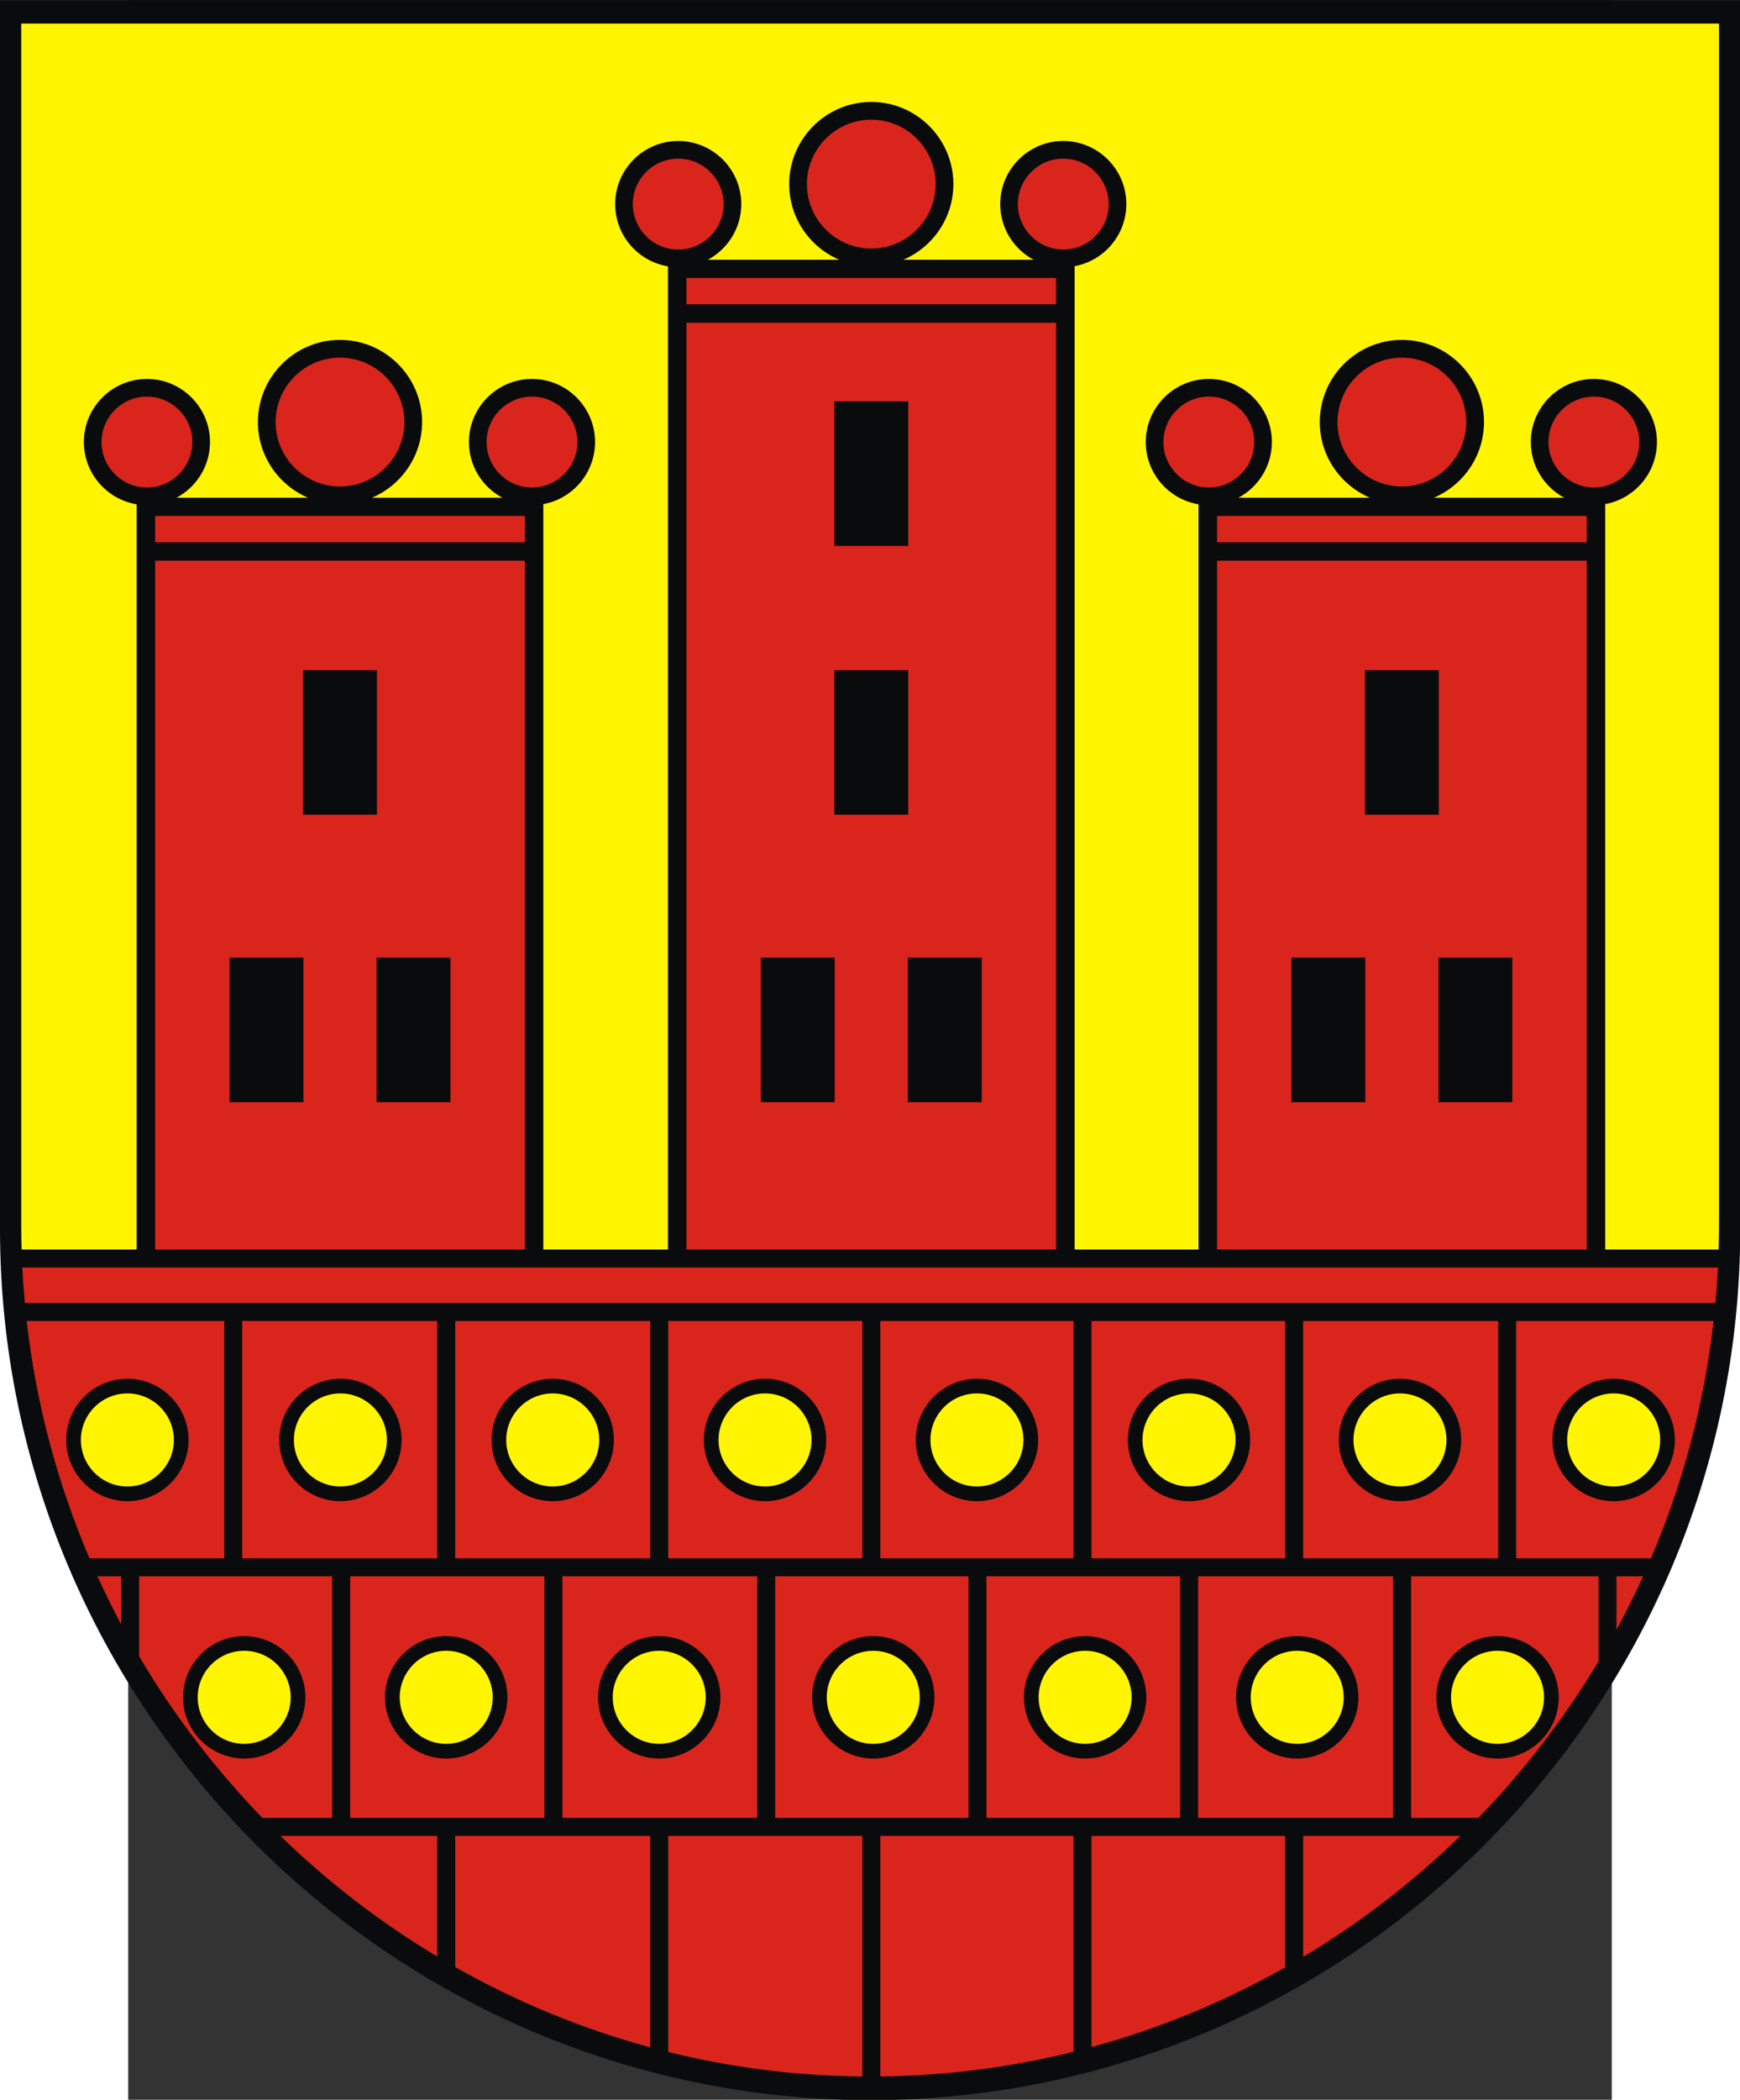 <?xml version="1.0" encoding="UTF-8" standalone="no"?>
<!-- Creator: CorelDRAW -->
<svg
   xmlns:dc="http://purl.org/dc/elements/1.1/"
   xmlns:cc="http://web.resource.org/cc/"
   xmlns:rdf="http://www.w3.org/1999/02/22-rdf-syntax-ns#"
   xmlns:svg="http://www.w3.org/2000/svg"
   xmlns="http://www.w3.org/2000/svg"
   xmlns:sodipodi="http://sodipodi.sourceforge.net/DTD/sodipodi-0.dtd"
   xmlns:inkscape="http://www.inkscape.org/namespaces/inkscape"
   xml:space="preserve"
   width="744"
   height="897.165"
   style="shape-rendering:geometricPrecision; text-rendering:geometricPrecision; image-rendering:optimizeQuality; fill-rule:evenodd; clip-rule:evenodd"
   viewBox="0 0 210 297"
   id="svg2"
   sodipodi:version="0.32"
   inkscape:version="0.45.1"
   sodipodi:docname="POL Działoszyn COA.svg"
   inkscape:output_extension="org.inkscape.output.svg.inkscape"
   sodipodi:docbase="C:\Users\Mistrz\Desktop"
   version="1.0"><rect x="0" y="0" width="210" height="297" fill="#333333" stroke="none"/><sodipodi:namedview
   inkscape:window-height="480"
   inkscape:window-width="640"
   inkscape:pageshadow="2"
   inkscape:pageopacity="0.0"
   guidetolerance="10.0"
   gridtolerance="10.0"
   objecttolerance="10.0"
   borderopacity="1.0"
   bordercolor="#666666"
   pagecolor="#ffffff"
   id="base" />
 <defs
   id="defs4">
  <style
   type="text/css"
   id="style6">
   
    .fil0 {fill:#0A0B0C}
    .fil1 {fill:#DA251D}
    .fil2 {fill:#FFF500}
   
  </style>
 </defs>
 <g
   id="Warstwa_x0020_1"
   transform="matrix(1.173,0,0,1.173,-18.148,-25.666)">
  <g
   id="_70144880">
   <path
   id="_70145312"
   class="fil0"
   d="M 210,170.079 C 210,227.932 162.832,275.116 105,275.116 C 47.255,275.116 0,227.845 0,170.079 L 0,21.884 L 210,21.884 L 210,170.079 L 210,170.079 z "
   style="fill:#0a0b0c" />
   <path
   id="_70145240"
   class="fil1"
   d="M 18.724,84.093 L 63.332,84.093 L 63.332,87.266 L 18.724,87.266 L 18.724,84.093 z M 82.835,55.401 L 127.443,55.401 L 127.443,58.573 L 82.835,58.573 L 82.835,55.401 z M 146.865,84.093 L 191.473,84.093 L 191.473,87.266 L 146.865,87.266 L 146.865,84.093 z M 145.871,69.704 C 148.889,69.704 151.351,72.165 151.351,75.183 C 151.351,78.201 148.889,80.663 145.871,80.663 C 142.853,80.663 140.392,78.201 140.392,75.183 C 140.392,72.165 142.853,69.704 145.871,69.704 z M 169.169,65.006 C 173.448,65.006 176.937,68.495 176.937,72.774 C 176.937,77.052 173.448,80.541 169.169,80.541 C 164.891,80.541 161.401,77.052 161.401,72.774 C 161.401,68.495 164.891,65.006 169.169,65.006 z M 192.337,69.704 C 195.355,69.704 197.817,72.165 197.817,75.183 C 197.817,78.201 195.355,80.663 192.337,80.663 C 189.319,80.663 186.858,78.201 186.858,75.183 C 186.858,72.165 189.319,69.704 192.337,69.704 z M 191.473,89.49 L 191.473,172.551 L 146.865,172.551 L 146.865,89.49 L 191.473,89.49 z M 81.842,41.011 C 84.86,41.011 87.321,43.473 87.321,46.491 C 87.321,49.509 84.86,51.971 81.842,51.971 C 78.824,51.971 76.362,49.509 76.362,46.491 C 76.362,43.473 78.824,41.011 81.842,41.011 z M 105.14,36.313 C 109.418,36.313 112.908,39.803 112.908,44.081 C 112.908,48.36 109.418,51.849 105.14,51.849 C 100.862,51.849 97.372,48.36 97.372,44.081 C 97.372,39.803 100.862,36.313 105.14,36.313 z M 128.308,41.011 C 131.326,41.011 133.787,43.473 133.787,46.491 C 133.787,49.509 131.326,51.971 128.308,51.971 C 125.29,51.971 122.828,49.509 122.828,46.491 C 122.828,43.473 125.29,41.011 128.308,41.011 z M 127.443,60.798 L 127.443,172.551 L 82.835,172.551 L 82.835,60.798 L 127.443,60.798 L 127.443,60.798 z M 17.73,69.704 C 20.748,69.704 23.21,72.165 23.21,75.183 C 23.21,78.201 20.748,80.663 17.73,80.663 C 14.712,80.663 12.251,78.201 12.251,75.183 C 12.251,72.165 14.712,69.704 17.73,69.704 z M 41.028,65.006 C 45.307,65.006 48.796,68.495 48.796,72.774 C 48.796,77.052 45.307,80.541 41.028,80.541 C 36.75,80.541 33.26,77.052 33.26,72.774 C 33.26,68.495 36.75,65.006 41.028,65.006 z M 64.196,69.704 C 67.214,69.704 69.676,72.165 69.676,75.183 C 69.676,78.201 67.214,80.663 64.196,80.663 C 61.178,80.663 58.717,78.201 58.717,75.183 C 58.717,72.165 61.178,69.704 64.196,69.704 z M 63.332,89.49 L 63.332,172.551 L 18.724,172.551 L 18.724,89.49 L 63.332,89.49 z "
   style="fill:#da251d" />
   <path
   id="_70145168"
   class="fil0"
   d="M 155.839,137.352 L 164.755,137.352 L 164.755,154.785 L 155.839,154.785 L 155.839,137.352 z M 173.584,137.352 L 182.499,137.352 L 182.499,154.785 L 173.584,154.785 L 173.584,137.352 z M 164.711,102.692 L 173.627,102.692 L 173.627,120.125 L 164.711,120.125 L 164.711,102.692 z M 100.682,70.28 L 109.597,70.28 L 109.597,87.713 L 100.682,87.713 L 100.682,70.28 z M 100.682,102.692 L 109.597,102.692 L 109.597,120.125 L 100.682,120.125 L 100.682,102.692 z M 91.81,137.352 L 100.725,137.352 L 100.725,154.785 L 91.81,154.785 L 91.81,137.352 z M 109.554,137.352 L 118.47,137.352 L 118.47,154.785 L 109.554,154.785 L 109.554,137.352 z M 36.57,102.692 L 45.486,102.692 L 45.486,120.125 L 36.57,120.125 L 36.57,102.692 z M 27.698,137.352 L 36.613,137.352 L 36.613,154.785 L 27.698,154.785 L 27.698,137.352 z M 45.443,137.352 L 54.358,137.352 L 54.358,154.785 L 45.443,154.785 L 45.443,137.352 z "
   style="fill:#0a0b0c" />
   <path
   id="_70145096"
   class="fil2"
   d="M 207.439,169.595 C 207.439,170.584 207.422,171.568 207.394,172.551 L 193.706,172.551 L 193.706,82.669 C 197.248,82.021 199.948,78.908 199.948,75.183 C 199.948,70.992 196.529,67.573 192.337,67.573 C 188.146,67.573 184.727,70.992 184.727,75.183 C 184.727,78.083 186.363,80.613 188.76,81.897 L 173.028,81.897 C 176.578,80.387 179.078,76.863 179.078,72.774 C 179.078,67.316 174.627,62.865 169.169,62.865 C 163.712,62.865 159.261,67.316 159.261,72.774 C 159.261,76.863 161.761,80.387 165.31,81.897 L 149.448,81.897 C 151.845,80.613 153.482,78.083 153.482,75.183 C 153.482,70.992 150.063,67.573 145.871,67.573 C 141.68,67.573 138.261,70.992 138.261,75.183 C 138.261,78.953 141.026,82.096 144.632,82.691 L 144.632,172.551 L 129.676,172.551 L 129.676,53.977 C 133.219,53.329 135.918,50.215 135.918,46.491 C 135.918,42.299 132.5,38.88 128.308,38.88 C 124.116,38.88 120.698,42.299 120.698,46.491 C 120.698,49.391 122.334,51.921 124.731,53.205 L 108.999,53.205 C 112.549,51.695 115.048,48.17 115.048,44.081 C 115.048,38.624 110.597,34.173 105.14,34.173 C 99.683,34.173 95.232,38.624 95.232,44.081 C 95.232,48.17 97.731,51.695 101.281,53.205 L 85.418,53.205 C 87.815,51.921 89.452,49.391 89.452,46.491 C 89.452,42.299 86.034,38.88 81.842,38.88 C 77.651,38.88 74.232,42.299 74.232,46.491 C 74.232,50.26 76.997,53.404 80.602,53.999 L 80.602,172.551 L 65.565,172.551 L 65.565,82.669 C 69.107,82.022 71.807,78.908 71.807,75.183 C 71.807,70.992 68.388,67.573 64.196,67.573 C 60.005,67.573 56.586,70.992 56.586,75.183 C 56.586,78.084 58.222,80.614 60.619,81.897 L 44.887,81.897 C 48.437,80.388 50.937,76.863 50.937,72.774 C 50.937,67.317 46.486,62.866 41.028,62.866 C 35.571,62.866 31.12,67.317 31.12,72.774 C 31.12,76.863 33.62,80.388 37.169,81.897 L 21.306,81.897 C 23.703,80.613 25.341,78.084 25.341,75.183 C 25.341,70.992 21.922,67.573 17.73,67.573 C 13.539,67.573 10.12,70.992 10.12,75.183 C 10.12,78.953 12.885,82.097 16.491,82.692 L 16.491,172.551 L 2.607,172.551 C 2.579,171.569 2.561,170.584 2.561,169.595 L 2.561,24.725 L 207.439,24.725 L 207.439,169.595 L 207.439,169.595 z "
   style="fill:#fff500" />
   <path
   id="_70145024"
   class="fil1"
   d="M 207.311,174.723 C 207.24,176.155 207.134,177.577 207.004,178.994 L 2.998,178.994 C 2.869,177.577 2.761,176.155 2.69,174.723 L 207.311,174.723 L 207.311,174.723 z M 206.782,181.166 C 205.649,191.211 203.055,200.822 199.229,209.787 L 182.96,209.787 L 182.96,181.166 L 206.782,181.166 L 206.782,181.166 z M 180.788,209.787 L 157.255,209.787 L 157.255,181.166 L 180.788,181.166 L 180.788,209.787 L 180.788,209.787 z M 155.083,209.787 L 131.716,209.787 L 131.716,181.166 L 155.083,181.166 L 155.083,209.787 z M 129.544,209.787 L 106.226,209.787 L 106.226,181.166 L 129.544,181.166 L 129.544,209.787 z M 104.054,209.787 L 80.637,209.787 L 80.637,181.166 L 104.054,181.166 L 104.054,209.787 z M 78.465,209.787 L 54.932,209.787 L 54.932,181.166 L 78.465,181.166 L 78.465,209.787 z M 52.76,209.787 L 29.227,209.787 L 29.227,181.166 L 52.76,181.166 L 52.76,209.787 z M 27.055,209.787 L 10.801,209.787 C 6.963,200.82 4.359,191.208 3.222,181.166 L 27.055,181.166 L 27.055,209.787 z M 198.272,211.96 C 197.276,214.149 196.207,216.297 195.066,218.401 L 195.066,211.96 L 198.272,211.96 z M 192.894,222.211 C 188.795,229.057 183.921,235.389 178.399,241.086 L 170.282,241.086 L 170.282,211.96 L 192.894,211.96 L 192.894,222.211 L 192.894,222.211 z M 168.11,241.086 L 144.577,241.086 L 144.577,211.96 L 168.11,211.96 L 168.11,241.086 z M 142.405,241.086 L 119.037,241.086 L 119.037,211.96 L 142.405,211.96 L 142.405,241.086 z M 116.865,241.086 L 93.548,241.086 L 93.548,211.96 L 116.865,211.96 L 116.865,241.086 z M 91.376,241.086 L 67.867,241.086 L 67.867,211.96 L 91.376,211.96 L 91.376,241.086 z M 65.695,241.086 L 42.254,241.086 L 42.254,211.96 L 65.695,211.96 L 65.695,241.086 z M 40.081,241.086 L 31.666,241.086 C 25.974,235.22 20.97,228.68 16.788,221.602 L 16.788,211.96 L 40.081,211.96 L 40.081,241.086 z M 14.616,217.736 C 13.606,215.845 12.653,213.919 11.76,211.96 L 14.616,211.96 L 14.616,217.736 z M 176.231,243.258 C 170.507,248.824 164.14,253.727 157.255,257.845 L 157.255,243.258 L 176.231,243.258 L 176.231,243.258 z M 155.083,259.109 C 147.795,263.228 139.959,266.48 131.715,268.72 L 131.715,243.258 L 155.083,243.258 L 155.083,259.109 z M 129.543,269.286 C 122.057,271.143 114.25,272.173 106.226,272.268 L 106.226,243.258 L 129.543,243.258 L 129.543,269.286 z M 104.054,272.269 C 95.998,272.195 88.157,271.176 80.637,269.317 L 80.637,243.258 L 104.054,243.258 L 104.054,272.269 z M 78.465,268.754 C 70.162,266.506 62.27,263.231 54.931,259.075 L 54.931,243.258 L 78.465,243.258 L 78.465,268.754 z M 52.759,257.809 C 45.897,253.698 39.547,248.807 33.835,243.258 L 52.759,243.258 L 52.759,257.809 z "
   style="fill:#da251d" />
   <path
   id="_70144952"
   class="fil0"
   d="M 29.467,219.165 C 33.533,219.165 36.85,222.481 36.85,226.547 C 36.85,230.613 33.533,233.93 29.467,233.93 C 25.401,233.93 22.085,230.613 22.085,226.547 C 22.085,222.481 25.401,219.165 29.467,219.165 z M 53.846,219.165 C 57.912,219.165 61.228,222.481 61.228,226.547 C 61.228,230.613 57.912,233.93 53.846,233.93 C 49.78,233.93 46.463,230.613 46.463,226.547 C 46.463,222.481 49.78,219.165 53.846,219.165 z M 79.551,219.165 C 83.617,219.165 86.933,222.481 86.933,226.547 C 86.933,230.613 83.617,233.93 79.551,233.93 C 75.485,233.93 72.168,230.613 72.168,226.547 C 72.168,222.481 75.485,219.165 79.551,219.165 z M 105.377,219.165 C 109.443,219.165 112.759,222.481 112.759,226.547 C 112.759,230.613 109.443,233.93 105.377,233.93 C 101.311,233.93 97.995,230.613 97.995,226.547 C 97.995,222.481 101.311,219.165 105.377,219.165 z M 130.946,219.165 C 135.012,219.165 138.328,222.481 138.328,226.547 C 138.328,230.613 135.012,233.93 130.946,233.93 C 126.88,233.93 123.564,230.613 123.564,226.547 C 123.564,222.481 126.88,219.165 130.946,219.165 z M 156.538,219.165 C 160.605,219.165 163.921,222.481 163.921,226.547 C 163.921,230.613 160.605,233.93 156.538,233.93 C 152.472,233.93 149.156,230.613 149.156,226.547 C 149.156,222.481 152.472,219.165 156.538,219.165 z M 180.713,219.165 C 184.779,219.165 188.095,222.481 188.095,226.547 C 188.095,230.613 184.779,233.93 180.713,233.93 C 176.647,233.93 173.331,230.613 173.331,226.547 C 173.331,222.481 176.647,219.165 180.713,219.165 z M 194.727,188.132 C 198.793,188.132 202.109,191.449 202.109,195.515 C 202.109,199.581 198.793,202.897 194.727,202.897 C 190.661,202.897 187.344,199.581 187.344,195.515 C 187.344,191.449 190.661,188.132 194.727,188.132 z M 168.939,188.132 C 173.005,188.132 176.321,191.449 176.321,195.515 C 176.321,199.581 173.005,202.897 168.939,202.897 C 164.873,202.897 161.556,199.581 161.556,195.515 C 161.556,191.449 164.873,188.132 168.939,188.132 z M 143.482,188.132 C 147.548,188.132 150.864,191.449 150.864,195.515 C 150.864,199.581 147.548,202.897 143.482,202.897 C 139.416,202.897 136.1,199.581 136.1,195.515 C 136.1,191.449 139.416,188.132 143.482,188.132 z M 117.89,188.132 C 121.956,188.132 125.272,191.449 125.272,195.515 C 125.272,199.581 121.956,202.897 117.89,202.897 C 113.823,202.897 110.507,199.581 110.507,195.515 C 110.507,191.449 113.823,188.132 117.89,188.132 z M 92.32,188.132 C 96.387,188.132 99.703,191.449 99.703,195.515 C 99.703,199.581 96.387,202.897 92.32,202.897 C 88.254,202.897 84.938,199.581 84.938,195.515 C 84.938,191.449 88.254,188.132 92.32,188.132 z M 66.698,188.132 C 70.764,188.132 74.081,191.449 74.081,195.515 C 74.081,199.581 70.764,202.897 66.698,202.897 C 62.632,202.897 59.316,199.581 59.316,195.515 C 59.316,191.449 62.632,188.132 66.698,188.132 z M 41.076,188.132 C 45.142,188.132 48.458,191.449 48.458,195.515 C 48.458,199.581 45.142,202.897 41.076,202.897 C 37.01,202.897 33.694,199.581 33.694,195.515 C 33.694,191.449 37.01,188.132 41.076,188.132 z M 15.371,188.132 C 19.437,188.132 22.753,191.449 22.753,195.515 C 22.753,199.581 19.437,202.897 15.371,202.897 C 11.305,202.897 7.989,199.581 7.989,195.515 C 7.989,191.449 11.305,188.132 15.371,188.132 z "
   style="fill:#0a0b0c" />
   <path
   id="_70144808"
   class="fil2"
   d="M 117.89,189.904 C 120.98,189.904 123.501,192.424 123.501,195.514 C 123.501,198.605 120.98,201.125 117.89,201.125 C 114.8,201.125 112.279,198.605 112.279,195.514 C 112.279,192.424 114.8,189.904 117.89,189.904 z M 130.946,220.937 C 134.036,220.937 136.557,223.457 136.557,226.547 C 136.557,229.637 134.036,232.158 130.946,232.158 C 127.856,232.158 125.336,229.637 125.336,226.547 C 125.336,223.457 127.856,220.937 130.946,220.937 z M 105.377,220.937 C 108.468,220.937 110.988,223.457 110.988,226.547 C 110.988,229.637 108.468,232.158 105.377,232.158 C 102.287,232.158 99.767,229.637 99.767,226.547 C 99.767,223.457 102.287,220.937 105.377,220.937 z M 79.551,220.937 C 82.641,220.937 85.162,223.457 85.162,226.547 C 85.162,229.637 82.641,232.158 79.551,232.158 C 76.461,232.158 73.941,229.637 73.941,226.547 C 73.941,223.457 76.461,220.937 79.551,220.937 z M 53.846,220.937 C 56.936,220.937 59.457,223.457 59.457,226.547 C 59.457,229.637 56.936,232.158 53.846,232.158 C 50.756,232.158 48.235,229.637 48.235,226.547 C 48.235,223.457 50.756,220.937 53.846,220.937 z M 29.468,220.937 C 32.558,220.937 35.078,223.457 35.078,226.547 C 35.078,229.637 32.558,232.158 29.468,232.158 C 26.377,232.158 23.857,229.637 23.857,226.547 C 23.857,223.457 26.377,220.937 29.468,220.937 z M 156.539,220.937 C 159.629,220.937 162.149,223.457 162.149,226.547 C 162.149,229.637 159.629,232.158 156.539,232.158 C 153.448,232.158 150.928,229.637 150.928,226.547 C 150.928,223.457 153.448,220.937 156.539,220.937 z M 180.713,220.937 C 183.804,220.937 186.324,223.457 186.324,226.547 C 186.324,229.637 183.804,232.158 180.713,232.158 C 177.623,232.158 175.103,229.637 175.103,226.547 C 175.103,223.457 177.623,220.937 180.713,220.937 z M 92.321,189.904 C 95.411,189.904 97.931,192.424 97.931,195.514 C 97.931,198.605 95.411,201.125 92.321,201.125 C 89.231,201.125 86.71,198.605 86.71,195.514 C 86.71,192.424 89.231,189.904 92.321,189.904 z M 66.698,189.904 C 69.789,189.904 72.309,192.424 72.309,195.514 C 72.309,198.605 69.789,201.125 66.698,201.125 C 63.608,201.125 61.088,198.605 61.088,195.514 C 61.088,192.424 63.608,189.904 66.698,189.904 z M 41.076,189.904 C 44.166,189.904 46.687,192.424 46.687,195.514 C 46.687,198.605 44.166,201.125 41.076,201.125 C 37.986,201.125 35.465,198.605 35.465,195.514 C 35.465,192.424 37.986,189.904 41.076,189.904 z M 15.371,189.904 C 18.461,189.904 20.982,192.424 20.982,195.514 C 20.982,198.605 18.461,201.125 15.371,201.125 C 12.281,201.125 9.76,198.605 9.76,195.514 C 9.76,192.424 12.281,189.904 15.371,189.904 L 15.371,189.904 z M 143.482,189.904 C 146.572,189.904 149.093,192.424 149.093,195.514 C 149.093,198.605 146.572,201.125 143.482,201.125 C 140.392,201.125 137.871,198.605 137.871,195.514 C 137.871,192.424 140.392,189.904 143.482,189.904 z M 168.939,189.904 C 172.029,189.904 174.549,192.424 174.549,195.514 C 174.549,198.605 172.029,201.125 168.939,201.125 C 165.848,201.125 163.328,198.605 163.328,195.514 C 163.328,192.424 165.848,189.904 168.939,189.904 z M 194.727,189.904 C 197.817,189.904 200.337,192.424 200.337,195.514 C 200.337,198.605 197.817,201.125 194.727,201.125 C 191.636,201.125 189.116,198.605 189.116,195.514 C 189.116,192.424 191.636,189.904 194.727,189.904 z "
   style="fill:#fff500" />
  </g>
 </g>
</svg>
